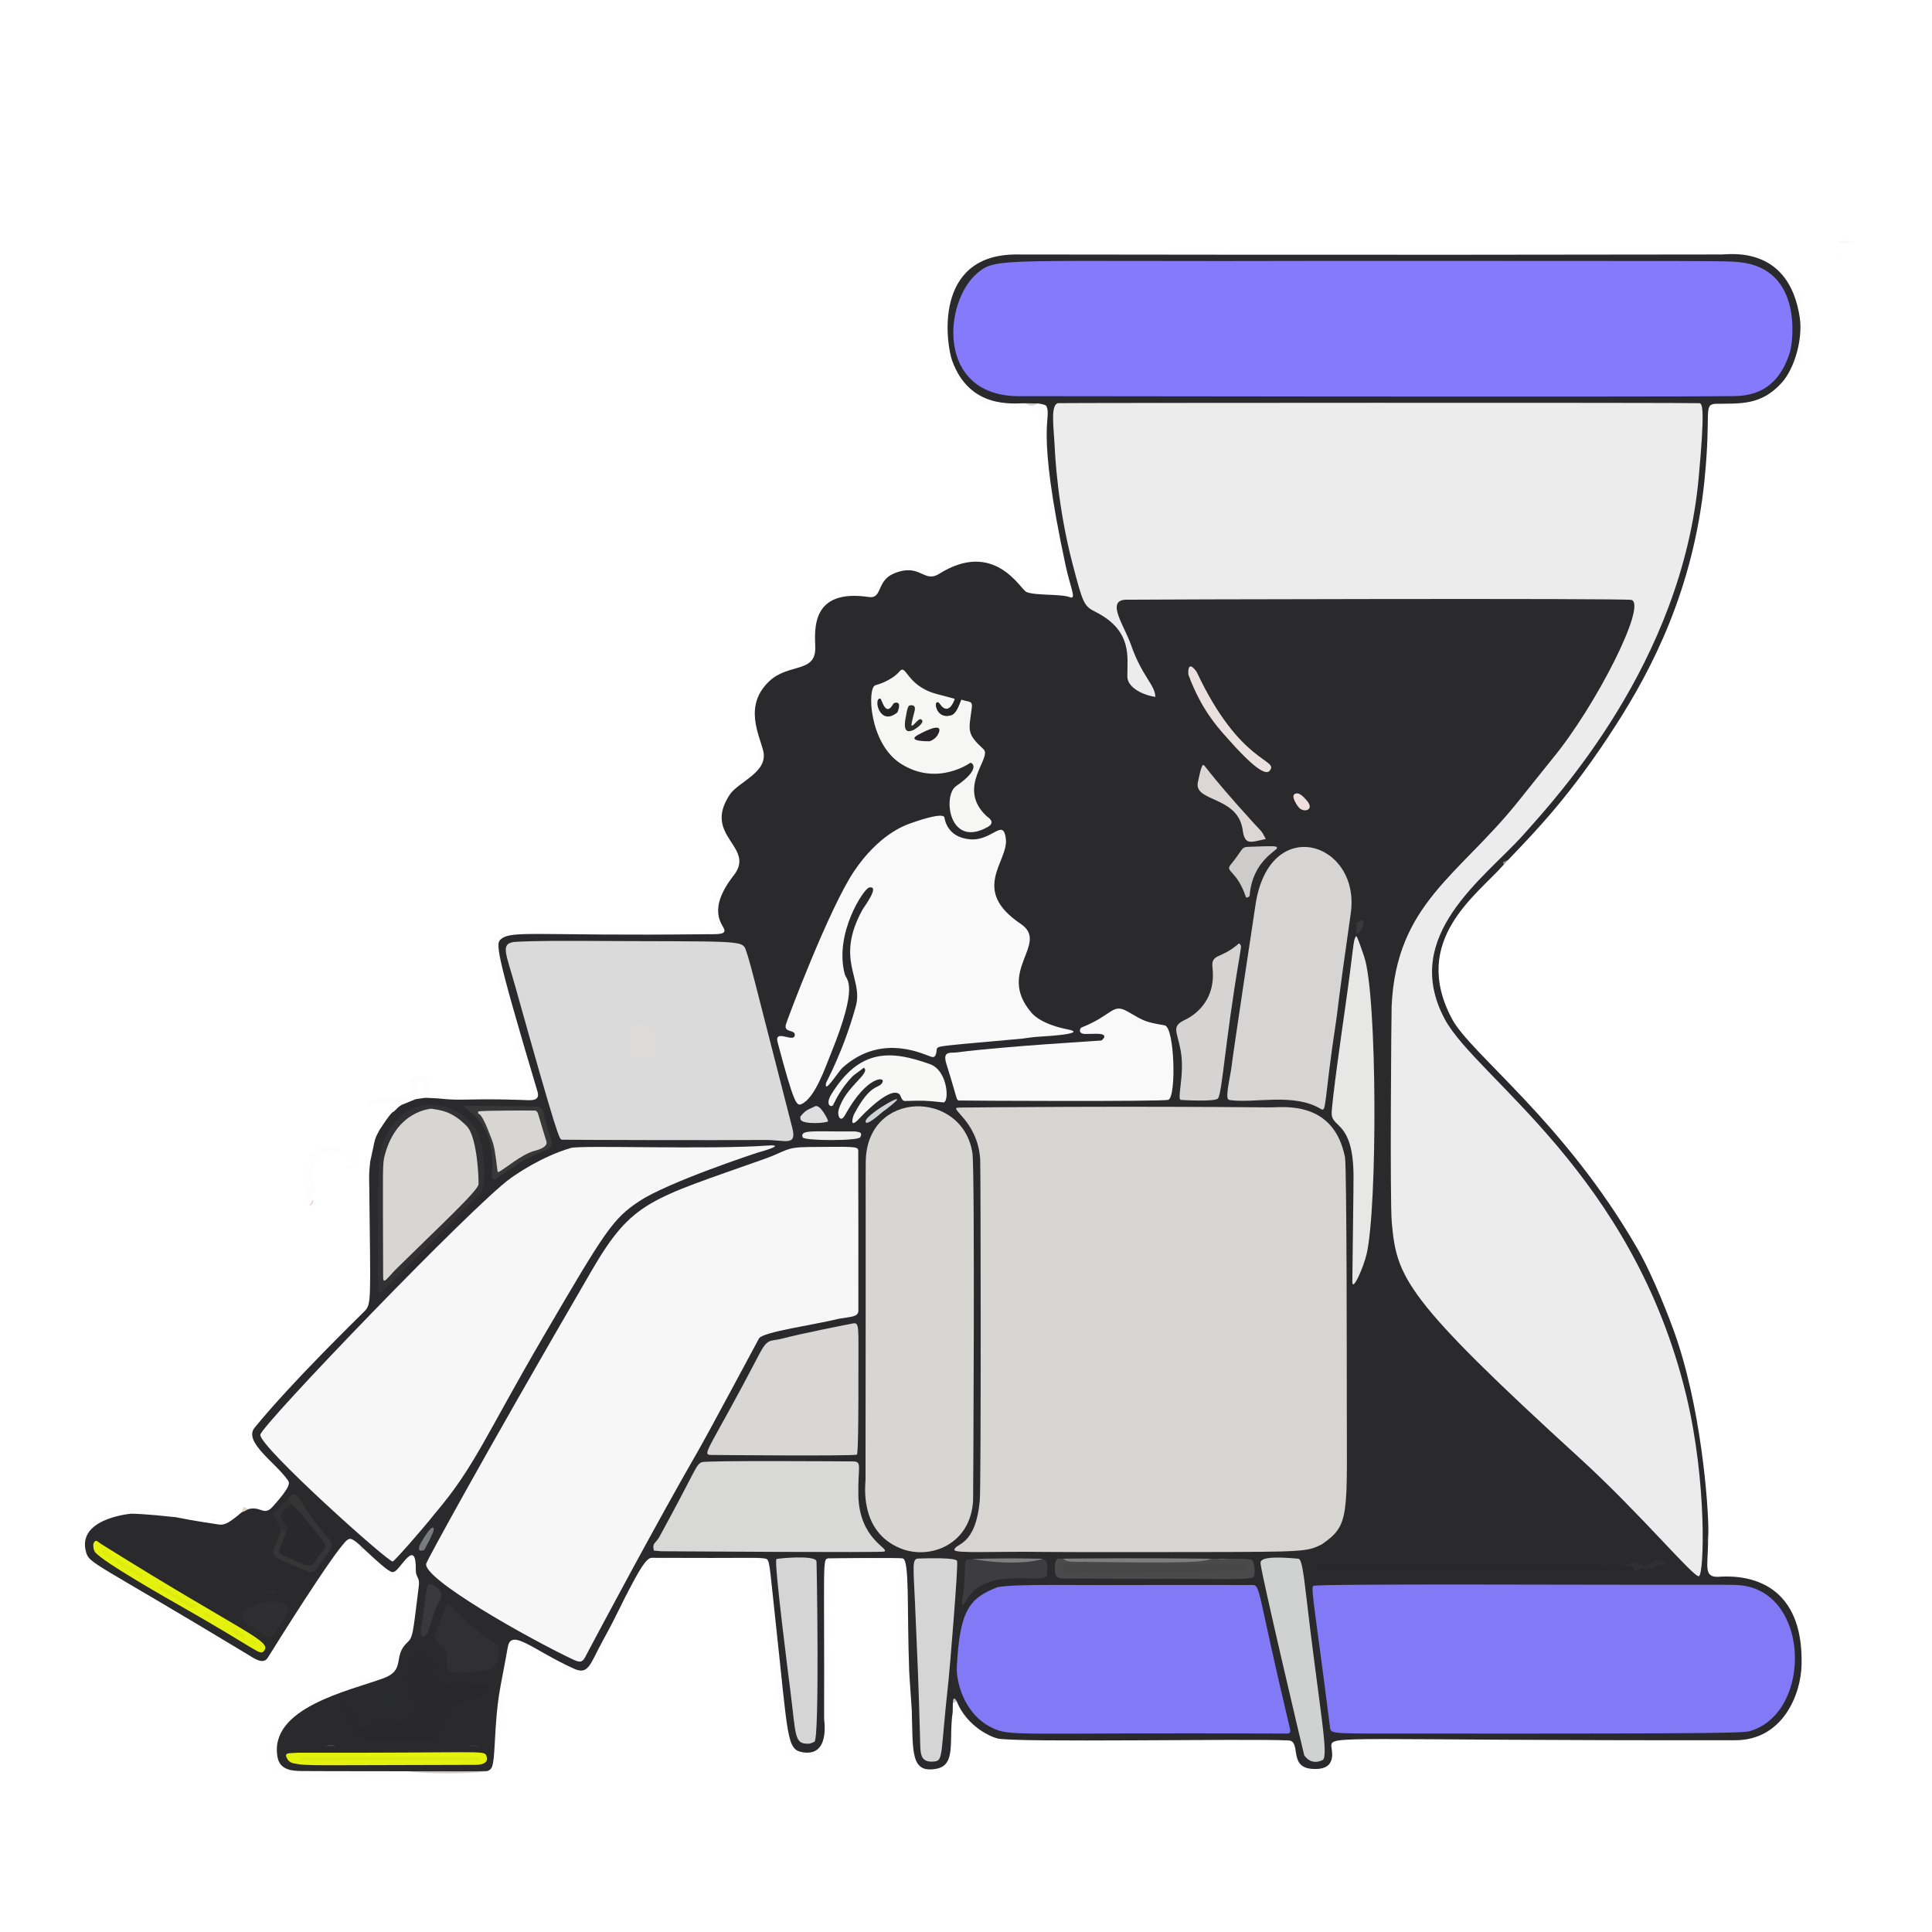<?xml version="1.0" encoding="UTF-8" standalone="no"?><!DOCTYPE svg PUBLIC "-//W3C//DTD SVG 1.1//EN" "http://www.w3.org/Graphics/SVG/1.1/DTD/svg11.dtd"><svg width="100%" height="100%" viewBox="0 0 1080 1080" version="1.1" xmlns="http://www.w3.org/2000/svg" xmlns:xlink="http://www.w3.org/1999/xlink" xml:space="preserve" xmlns:serif="http://www.serif.com/" style="fill-rule:evenodd;clip-rule:evenodd;stroke-linejoin:round;stroke-miterlimit:2;"><g><g id="Fondo"><path d="M572.682,225.44c-6.634,-0.039 -30.628,3.184 -40.412,-23.786c-3.253,-8.967 -10.902,-59.037 35.368,-59.4c4.304,-0.034 192.524,0.386 394.837,-0.006c4.589,-0.009 37.671,-5.181 43.637,35.498c1.71,11.661 -2.889,28.193 -10.035,36.124c-11.675,12.958 -23.083,11.606 -37.386,11.86c-6.658,0.814 -1.988,4.625 -5.881,42.796c-6.289,61.66 -29.832,106.074 -49.274,136.422c-25.477,39.767 -44.507,58.962 -60.528,75.835c-2.405,1.074 -2.496,0.956 -2.597,1.16c-0.387,0.776 0.507,0.719 0.147,1.44c-14.707,16.807 -52.424,42.096 -28.854,86.233c10.481,19.627 62.46,57.043 103.476,128.107c9.52,16.495 18.668,41.218 20.033,44.907c15.766,42.608 19.88,99.118 19.776,113.698c-0.265,2.349 -0.249,7.124 -0.211,7.574c-0.291,12.116 -2.053,17.453 5.177,17.567c3.033,0.048 48.496,-6.268 47.13,49.297c-0.408,16.597 -10.542,42.001 -37.031,42.034c-221.213,0.272 -226.104,-3.13 -225.823,3.37c0.104,2.409 3.771,14.007 -11.335,12.585c-12.662,-1.191 -5.348,-15.525 -12.639,-15.853c-24.339,-1.096 -152.248,1.341 -162.581,-1.078c-3.744,-0.876 -17.138,-6.608 -22.898,-20.822c-2.146,-3.568 -1.862,0.321 -2.136,1.274c-0.096,4.617 -0.045,4.592 -0.104,4.987c-2.298,15.454 2.215,29.368 -9.056,31.478c-14.535,2.72 -13.099,-9.398 -13.794,-32.759c-0.613,-10.289 -1.315,-18.278 -1.433,-21.437c-1.324,-35.383 0.299,-62.575 -3.639,-63.377c-2.59,-0.528 -41.505,-0.072 -41.725,-0.035c-3.204,0.528 -1.989,2.39 -2.2,89.898c-0.001,0.516 3.375,20.748 -11.562,18.558c-9.531,-1.397 -8.341,-7.014 -15.663,-73.981c-3.57,-32.651 -3.059,-33.922 -5.813,-34.353c-4.99,-0.78 -5.009,-0.156 -63.132,-0.419c-1.249,-0.006 -3.299,-0.015 -9.837,12.117c-9.137,16.956 -8.389,17.227 -17.633,34.065c-7.341,13.371 -7.953,19.584 -16.407,15.714c-22.95,-10.506 -34.9,-22.627 -36.762,-12.053c-4.598,26.115 -5.849,25.913 -7.327,54.239c-0.71,13.608 -1.45,13.846 -4.091,15.141c-12.985,0.255 -12.899,0.082 -44.153,0.082c-0.194,-0 -57.526,-0.035 -60.549,-0.134c-3.941,-0.13 -11.207,-0.346 -12.577,-7.539c-5.299,-27.819 40.287,-37.366 59.192,-44.323c12.565,-4.624 5.099,-12.171 13.039,-19.713c3.489,-3.314 3.211,-3.813 6.715,-31.905c0.621,-4.975 -1.746,-4.645 -1.687,-8.747c0.268,-18.632 -8.364,-0.79 -11.948,0.765c-1.553,0.673 -2.435,1.056 -16.994,-12.595c-1.332,-1.276 -1.258,-1.206 -2.589,-2.456c-5.156,-4.682 -5.835,-3.129 -6.979,-2.503c-7.471,6.631 -40.914,60.35 -44.265,65.732c-2.547,4.091 -7.848,0.158 -10.638,-1.528c-86.781,-52.439 -89.043,-50.903 -90.917,-57.565c-5.091,-18.097 22.413,-21.167 25.035,-21.46c2.018,0.022 7.836,0.083 25.155,1.958c9.926,2.04 22.167,3.816 24.102,4.097c3.352,0.487 6.134,-1.308 12.811,-6.938c0.245,-0.188 0.363,0.077 3.498,-1.643c7.136,-1.958 8.733,4.079 13.68,-1.367c10.629,-11.702 9.389,-13.529 8.626,-14.655c-6.62,-9.758 -25.158,-21.574 -18.703,-29.505c20.705,-25.44 57.467,-61.108 61.251,-64.934c4.174,-4.22 3.555,-5.123 2.872,-68.588c-0.082,-7.65 -0.307,-7.577 0.486,-15.147c0.536,-2.491 1.073,-4.981 1.609,-7.472c1.13,-5.328 0.911,-5.297 3.494,-10.119c6.942,-10.747 7.587,-10.222 8.267,-10.597c2.034,-1.882 1.771,-2.017 4.118,-3.594c0.628,-0.259 4.173,-1.725 7.87,-3.187c0.394,-0.008 0.303,-0.129 4.87,-0.737c0.706,0.027 0.584,-0.088 1.266,-0.062c0.503,0.019 0.466,0.024 6.286,0.33c15.266,1.625 15.268,-0.184 46.677,0.851c4.855,0.16 10.805,1.149 9.092,-4.593c-24.273,-81.379 -23.398,-82.963 -20.234,-85.447c6.184,-4.854 20.178,-1.55 113.319,-2.57c7.437,-0.081 12.195,0.38 11.295,-2.706c-0.8,-2.746 -9.871,-10.854 5.282,-30.174c12.658,-16.139 -17.721,-21.782 -2.191,-45.165c4.817,-7.252 21.606,-12.472 18.712,-24.417c-2.2,-9.078 -11.133,-25.386 3.444,-39.066c10.764,-10.102 26.011,-4.305 25.636,-18.892c-0.244,-9.506 -2.733,-32.965 29.95,-28.101c7.686,1.144 4.132,-9.038 13.995,-13.142c14.877,-6.19 16.513,5.676 25.376,0.139c30.828,-19.262 45.336,8.626 48.649,10.155c4.71,2.174 19.325,1 24.285,2.936c3.997,1.56 0.411,-5.102 -2.254,-17.46c-17.196,-79.748 -7.542,-81.927 -10.785,-89.355c-0.387,-0.886 -4.313,-1.421 -4.704,-1.474c-2.523,-0.029 -5.045,-0.058 -7.568,-0.087Z" style="fill:#262628;fill-opacity:0.98;"/><path d="M645.845,389.582c-8.151,-1.295 -15.594,-5.752 -15.647,-11.335c-0.101,-10.671 3.042,-25.506 -17.458,-36.023c-6.807,-3.493 -7.166,-4.069 -13.206,-27.167c-8.292,-31.711 -9.708,-60.223 -9.971,-65.519c-0.544,-10.963 -2.472,-23.526 2.003,-24.172c1.275,-0.184 352.35,-0.339 358.341,0.021c1.844,0.111 3.195,3.356 -0.349,41.815c-9.518,103.3 -79.455,178.639 -97.981,199.437c-21.57,24.216 -69.035,56.337 -43.901,103.143c17.56,32.701 105.238,86.325 135.063,210.756c11.487,47.924 9.899,99.4 6.977,100.574c-2.705,1.087 -32.925,-35.204 -66.264,-65.639c-98.658,-90.062 -102.612,-101.397 -105.428,-131.936c-1.129,-12.24 -0.251,-117.637 -0.09,-121.153c2.612,-57.133 37.643,-73.068 70.428,-113.981c18.14,-22.637 18.096,-22.65 19.701,-24.594c23.871,-28.911 52.765,-85.649 43.947,-88.446c-3.264,-1.035 -276.583,-0.269 -282.564,-0.122c-11.458,0.281 -0.913,14.615 2.782,25.22c6.239,17.906 13.476,22.263 13.617,29.12Z" style="fill:#eee;fill-opacity:0.99;"/><path d="M738.874,863.322c-8.407,4.078 -8.655,4.195 -70.321,4.283c-6.963,0.01 -74.61,0.105 -87.04,-0.082c-23.88,-0.359 -48.161,0.995 -47.987,-1.108c0.33,-3.979 11.778,-1.394 14.182,-27.722c0.78,-8.547 0.513,-185.853 0.226,-190.547c-1.344,-21.984 -18.687,-28.935 -11.84,-29.002c13.926,-0.137 90.183,-0.889 174.09,-0.106c6.693,0.062 35.339,-4.277 41.679,27.881c1.02,5.172 1.004,124.185 1.003,134.984c-0.008,65.739 1.994,70.447 -13.992,81.42Z" style="fill:#d8d7d3;fill-opacity:0.99;"/><path d="M744.241,145.834c219.921,0.094 219.887,-0.13 228.278,0.749c35.633,3.73 29.686,44.935 28.111,50.097c-7.951,26.061 -27.261,24.654 -34.377,24.771c-32.253,0.529 -396.555,0.018 -397.351,0.009c-45.549,-0.54 -41.542,-52.839 -22.544,-68.817c10.855,-9.129 12.772,-6.195 197.882,-6.809Z" style="fill:#857bfd;fill-opacity:0.99;"/><path d="M469.138,737.156c-14.777,3.592 -42.412,7.319 -44.836,11c-0.168,0.255 -28.395,53.09 -34.129,63.012c-23.054,39.89 -56.51,102.816 -61.3,111.824c-2.731,5.136 -2.963,7.308 -8.285,4.802c-25.042,-11.791 -84.964,-45.593 -82.294,-53.842c0.606,-1.871 28.815,-54.209 92.505,-163.765c22.69,-39.03 32.598,-39.641 96.677,-62.388c11.916,-4.23 11.393,-6.49 24.117,-6.603c26.833,-0.239 27.691,-0.354 28.178,1.852c0.007,0.03 0.139,85.112 0.065,89.684c-0.057,3.482 -4.136,3.301 -10.696,4.424Z" style="fill:#faf9f9;fill-opacity:0.99;"/><path d="M243.173,846.015c-7.854,9.89 -22.812,26.79 -23.658,26.886c-2.603,0.297 -74.212,-63.917 -74.009,-70.8c0.147,-5.003 119.397,-128.836 139.846,-143.402c2.461,-1.753 16.794,-11.963 33.738,-16.975c5.598,-1.656 77.003,1.014 109.834,-1.337c11.931,-0.854 -4.644,3.733 -5.14,3.87c-1.606,0.444 -50.391,16.591 -66.436,27.226c-14.757,9.781 -18.962,16.424 -52.745,74.178c-33.418,57.13 -38.94,73.883 -61.43,100.354Z" style="fill:#faf9f9;fill-opacity:0.99;"/><path d="M915.803,885.882c53.156,0.001 53.081,-0.069 56.798,0.265c39.109,3.515 40.657,70.351 6.323,81.335c-3.575,1.144 -3.576,1.727 -186.748,1.584c-46.455,-0.036 -48.2,0.426 -48.644,-3.099c-8.033,-63.707 -10.91,-78.028 -9.445,-79.451c1.36,-1.322 171.617,-0.525 181.716,-0.633Z" style="fill:#837afa;fill-opacity:0.98;"/><path d="M287.56,526.529c2.366,-0.11 9.733,-0.714 37.877,-0.555c87.153,0.493 89.532,-0.74 91.502,5.106c2.624,7.789 2.49,7.825 25.948,99.409c2.736,10.682 -4.246,6.657 -15.26,6.758c-24.618,0.227 -113.169,-0.023 -113.614,-0.151c-1.326,-0.384 -2.17,-0.559 -26.1,-86.132c-5.078,-18.16 -8.358,-23.433 -0.353,-24.436Z" style="fill:#dcdcdc;fill-opacity:0.99;"/><path d="M483.831,827.319c0.2,-163.781 -0.024,-163.648 0.127,-177.878c0.427,-40.416 53.961,-40.511 59.62,-5.021c1.506,9.442 0.436,193.485 0.396,194.264c-1.261,24.699 -24.178,33.654 -40.795,26.783c-23.157,-9.575 -19.323,-35.955 -19.348,-38.148Z" style="fill:#d9d8d4;fill-opacity:0.99;"/><path d="M557.706,887.204c11.475,-1.938 42.968,-0.929 71.744,-1.174c6.835,-0.058 63.041,-0.045 70.644,0.005c4.677,0.031 2.551,2.891 20.976,80.144c0.827,3.465 -0.994,2.897 -4.58,2.881c-150.885,-0.655 -151.558,2.007 -162.478,-3.496c-15.561,-7.842 -19.519,-26.245 -19.151,-33.548c1.607,-31.83 6.926,-38.667 22.845,-44.812Z" style="fill:#837afa;fill-opacity:0.98;"/><path d="M571.49,580.604c-46.561,4.232 -47.261,3.94 -47.833,5.832c-0.152,0.503 -0.046,4.941 -2.561,4.454c-3.348,-0.648 -27.672,-14.315 -50.183,6.027c-2.245,2.029 -10.575,15.495 -9.12,8.396c0.128,-0.626 9.69,-17.678 16.608,-42.8c4.349,-15.792 -11.838,-25.727 3.816,-54.15c0.727,-1.319 10.091,-13.654 3.54,-12.201c-2.856,0.634 -19.61,25.798 -13.508,48.47c0.913,3.393 8.097,5.272 -7.78,44.37c-3.126,7.697 -8.911,24.875 -16.474,28.203c-2.705,1.191 -4.167,-0.138 -13.284,-34.475c-2.087,-7.862 8.803,0.265 9.548,-3.838c0.67,-3.692 -6.385,-1.228 -4.917,-6.295c0.93,-3.211 24.22,-64.921 38.042,-85.505c13.619,-20.282 27.964,-25.529 31.038,-26.654c1.488,-0.544 18.297,-6.693 19.485,-3.573c0.131,0.344 1.02,11.269 14.494,12.33c12.31,0.97 18.552,-12.346 19.898,-0.092c1.381,12.567 -20.039,28.308 8.255,47.318c16.492,11.081 -13.992,26.391 6.026,49.669c5.614,6.529 18.235,8.952 19.965,9.284c12.019,2.307 -10.279,3.778 -11.226,3.84c-7.044,0.464 -6.948,0.395 -13.829,1.39Z" style="fill:#faf9f9;fill-opacity:1;"/><path d="M688.246,597.666c1.035,-8.955 12.49,-84.602 13.603,-91.955c7.795,-51.476 58.956,-34.95 53.238,4.9c-7.686,53.565 -7.196,53.545 -7.907,58.189c-7.489,48.905 -5.381,53.188 -8.937,51.055c-15.071,-9.041 -36.758,-2.989 -50.679,-4.895c-2.148,-0.294 -2.059,-2.461 0.683,-17.294Z" style="fill:#d6d5d4;fill-opacity:1;"/><path d="M369.606,867.163c-3.799,-0.449 -4.007,-0.165 -4.09,-0.483c-1.118,-4.285 1.006,-3.773 3.137,-7.669c21.299,-38.932 20.188,-40.132 23.711,-41.641c2.367,-1.014 77.697,-0.475 84.453,-0.426c5.422,0.039 2.624,3.059 3.016,19.19c0.6,24.66 17.917,29.612 14.434,31.208c-1.373,0.629 -114.689,-0.112 -124.662,-0.177Z" style="fill:#dadad9;fill-opacity:0.99;"/><path d="M436.314,748.525c11.306,-3.047 37.17,-8.073 40.417,-8.704c3.821,-0.742 3.086,1.822 3.132,26.943c0.085,46.305 -0.709,46.257 -0.861,46.373c-1.179,0.903 -78.113,0.253 -81.655,0.186c-5.436,-0.103 -0.476,-3.452 27.367,-56.849c4.316,-8.276 5.912,-6.67 11.599,-7.949Z" style="fill:#d8d7d5;fill-opacity:1;"/><path d="M534.786,588.32c27.596,-3.603 80.213,-6.479 80.899,-6.676c0.25,-0.072 4.9,-3.75 -2.638,-3.751c-2.109,-0 -4.217,0.101 -6.326,0.097c-4.258,-0.007 -3.099,-3.237 -2.134,-3.618c17.555,-6.93 17.161,-13.891 25.821,-8.875c9.696,5.616 9.697,5.736 20.66,7.683c5.549,0.985 6.605,39.799 2.069,41.615c-2.671,1.069 -114.195,0.52 -116.992,0.387c-1.706,-0.081 -0.921,-0.986 -7.022,-20.162c-2.421,-7.611 1.758,-6.325 5.663,-6.699Z" style="fill:#faf9f9;fill-opacity:1;"/><path d="M572.682,225.44c3.468,1.304 3.651,2.234 7.568,0.087c0.391,0.053 4.317,0.588 4.704,1.474c3.243,7.428 -6.411,9.606 10.785,89.355c2.665,12.357 6.25,19.02 2.254,17.46c-4.96,-1.937 -19.575,-0.763 -24.285,-2.936c-3.313,-1.529 -17.821,-29.417 -48.649,-10.155c-8.863,5.538 -10.499,-6.329 -25.376,-0.139c-9.864,4.104 -6.309,14.285 -13.995,13.142c-32.683,-4.864 -30.194,18.595 -29.95,28.101c0.374,14.588 -14.872,8.79 -25.636,18.892c-14.577,13.68 -5.644,29.988 -3.444,39.066c2.894,11.944 -13.895,17.164 -18.712,24.417c-15.53,23.383 14.849,29.026 2.191,45.165c-15.153,19.32 -6.082,27.429 -5.282,30.174c0.9,3.086 -3.858,2.625 -11.295,2.706c-93.142,1.02 -107.136,-2.284 -113.319,2.57c-3.164,2.484 -4.039,4.068 20.234,85.447c1.713,5.742 -4.238,4.753 -9.092,4.593c-31.41,-1.035 -31.411,0.775 -46.677,-0.851c2.475,-1.359 2.351,-1.36 5.033,-1.997c22.132,0.192 22.057,0.684 44.142,0.449c1.141,-0.012 5.443,0.806 2.895,-3.579c-1.641,-2.825 -10.027,-33.369 -10.83,-36.29c-11.75,-42.795 -11.953,-43.08 -10.569,-46.647c3.325,-8.569 6.706,-6.119 114.4,-6.584c7.301,-0.032 12.249,2.188 9.673,-4.703c-7.588,-20.295 18.775,-25.852 8.2,-39.451c-22.497,-28.931 12.979,-41.825 14.973,-49.024c3.719,-13.424 -13.827,-23.722 2.888,-45.058c7.933,-10.126 25.962,-10.224 26.539,-15.438c0.804,-7.265 -5.672,-32.639 24.795,-36.156c2.368,-0.273 10.301,2.57 11.478,-0.436c8.542,-21.809 31.701,-9.244 33.894,-10.167c1.293,-0.545 13.369,-10.869 34.084,-6.365c10.169,2.211 14.682,16.078 22.685,16.605c12.827,0.845 12.794,0.901 13.907,0.965c1.879,0.108 2.988,0.778 2.563,-1.096c-7.838,-34.519 -10.08,-42.177 -13.34,-82.043c-1.48,-18.102 -1.639,-18.724 -3.16,-18.746c-3.492,-0.052 -19.411,0.468 -22.718,-1.091c-4.814,-2.269 -10.691,-1.123 -19.42,-11.135c-13.587,-15.583 -17.613,-56.836 10.463,-72.695c7.173,-4.052 7.607,-3.886 108.658,-3.922c293.762,-0.102 293.657,-1.152 319.159,0.108c28.018,1.384 37.028,35.576 34.463,48.339c-0.151,0.753 -3.321,36.988 -34.478,40.14c-3.357,-1.103 -3.358,-0.789 -16.39,-2.262c14.303,-0.254 25.712,1.098 37.386,-11.86c7.146,-7.931 11.745,-24.463 10.035,-36.124c-5.966,-40.679 -39.049,-35.507 -43.637,-35.498c-202.313,0.392 -390.533,-0.027 -394.837,0.006c-46.27,0.364 -38.621,50.433 -35.368,59.4c9.785,26.97 33.778,23.748 40.412,23.786Z" style="fill:#d3d4cf;fill-opacity:0.05;"/><path d="M269.116,639.212c3.899,23.327 -0.157,27.417 -1.798,29.072c-4.32,4.357 -53.571,54.026 -54.168,54.301c-2.221,1.021 -1.666,-0.816 -1.759,-8.81c-0.78,-67.531 0.862,-71.173 3.39,-76.777c14.415,-31.96 46.657,-17.965 52.158,-3.741c0.762,1.971 1.414,3.985 2.177,5.956Z" style="fill:#d6d3cb;fill-opacity:0.05;"/><path d="M241.113,619.758c1.205,0.203 2.41,0.405 3.615,0.608c1.496,0.449 8.091,0.813 16.181,9.127c5.961,6.126 6.811,30.232 6.579,32.584c-0.351,3.563 -21.377,23.049 -45.429,46.722c-5.542,5.455 -7.864,9.815 -7.876,5.054c-0.16,-63.083 -0.457,-63.093 0.974,-68.373c6.662,-24.581 25.303,-25.546 25.956,-25.723Z" style="fill:#d7d6d2;"/><path d="M533.741,390.662c-0.424,1.928 -3.702,9.461 -8.23,3.121c-3.553,-4.975 -3.513,7.016 4.325,6.378c3.53,-0.287 4.748,-1.869 7.5,-9.085c4.166,1.587 6.517,0.239 5.898,4.76c-1.758,12.839 -2.947,14.203 6.564,22.992c5.08,4.694 -15.463,21.283 1.676,37.369c0.65,0.61 5.524,3.332 0.74,6.046c-21.797,12.365 -25.372,-17.583 -17.757,-22.803c13.914,-9.539 9.192,-13.1 7.972,-13.035c-0.051,0.003 -18.511,13.428 -38.813,0.532c-17.906,-11.373 -18.934,-42.58 -14.272,-43.875c1.206,-0.335 8.994,-2.497 13.557,-7.803c3.784,-4.401 3.703,8.086 20.681,12.688c5.095,1.381 5.037,1.26 10.159,2.713Z" style="fill:#f8f9f7;fill-opacity:0.99;"/><path d="M193.931,860.988c1.144,-0.626 1.823,-2.179 6.979,2.503c1.145,2.356 1.033,2.446 1.237,2.544c0.407,0.196 0.945,-0.284 1.352,-0.088c14.559,13.651 15.442,13.269 16.994,12.595c3.584,-1.555 12.216,-19.396 11.948,-0.765c-0.059,4.102 2.307,3.773 1.687,8.747c-3.504,28.092 -3.226,28.591 -6.715,31.905c-7.941,7.542 -0.474,15.089 -13.039,19.713c-18.905,6.956 -64.491,16.504 -59.192,44.323c1.37,7.192 8.635,7.409 12.577,7.539c3.023,0.099 60.355,0.134 60.549,0.134c5.665,1.409 36.81,1.621 44.153,-0.082c2.641,-1.296 3.381,-1.533 4.091,-15.141c1.478,-28.326 2.73,-28.124 7.327,-54.239c1.862,-10.574 13.811,1.547 36.762,12.053c8.454,3.87 9.067,-2.343 16.407,-15.714c9.244,-16.838 8.496,-17.109 17.633,-34.065c6.537,-12.132 8.588,-12.123 9.837,-12.117c58.123,0.262 58.142,-0.361 63.132,0.419c2.754,0.431 2.242,1.702 5.813,34.353c7.322,66.966 6.132,72.584 15.663,73.981c14.937,2.19 11.561,-18.042 11.562,-18.558c0.211,-87.508 -1.004,-89.37 2.2,-89.898c0.22,-0.036 39.135,-0.492 41.725,0.035c3.939,0.802 2.315,27.995 3.639,63.377c0.118,3.159 0.82,11.148 1.433,21.437c-0.819,1.26 -1.638,2.521 -2.456,3.781c-1.69,-20.395 -2.933,-20.223 -3.128,-41.619c-0.273,-29.913 0.855,-29.916 -0.952,-43.971c-0.388,-0.286 -0.776,-0.571 -1.164,-0.857c-23.506,1.552 -36.171,-0.719 -37.727,0.759c-1.847,1.754 -0.414,83.819 -0.912,99.594c-0.26,8.236 -17.899,13.923 -24.241,2.421c-3.191,-5.787 -10.211,-99.872 -14.243,-101.82c-2.395,-1.157 -54.338,-0.433 -59.062,-0.368c-4.101,0.057 -4.92,5.636 -6.448,7.522c-3.823,4.717 -9.534,17.948 -10.244,18.814c-2.778,3.389 -1.171,4.161 -3.646,7.699c-8.313,11.881 -5.651,13.374 -15.445,27.58c-4.536,6.579 -30.34,-11.35 -40.087,-15.685c-5.639,-2.508 -5.461,22.373 -7.32,26.099c-2.849,5.711 -1.2,10.409 -3.986,41.582c-0.573,6.409 -9.002,4.936 -25.09,4.909c-26.066,-0.043 -26.002,0.131 -36.579,0.124c-52.737,-0.037 -63.874,2.711 -65.379,-10.09c-2.712,-23.078 20.479,-33.992 55.226,-44.493c12.065,-3.646 11.118,-5.607 12.877,-12.201c2.23,-8.359 7.676,-9.67 8.001,-12.706c3.377,-31.537 1.961,-31.586 1.746,-32.742c-0.429,-2.308 0.43,-7.588 -2.838,-3.154c-6.015,8.16 -10.82,7.027 -30.185,-13.955c-0.824,-0.738 -1.647,-1.475 -2.471,-2.213Z" style="fill:#d4d1ca;fill-opacity:0.05;"/><path d="M758.083,523.227c0.462,0.53 0.721,0.342 4.522,11.621c7.345,21.796 7.415,140.219 1.332,166.206c-1.766,7.546 -8.052,21.808 -7.972,15.18c0.665,-55.585 0.696,-55.576 0.664,-59.215c-0.258,-29.807 -11.603,-26.429 -12.204,-34.076c-0.36,-4.579 6.323,-51.114 6.96,-55.547c5.86,-40.8 4.778,-41.155 6.698,-44.169Z" style="fill:#e9e9e7;fill-opacity:0.99;"/><path d="M511.518,896.724c-0.928,-21.381 -1.831,-25.376 1.861,-25.497c21.655,-0.706 21.548,1.072 21.645,1.452c0.719,2.811 -4.289,62.209 -4.82,66.967c-4.66,41.784 -2.696,44.514 -8.014,45.049c-7.939,0.799 -7.649,-4.654 -7.827,-11.041c-1.072,-38.535 -1.2,-38.445 -2.846,-76.931Z" style="fill:#d7d8d7;fill-opacity:0.98;"/><path d="M729.081,981.224c-0.445,-1.432 -24.107,-101.729 -24.419,-107.201c-0.095,-1.667 0.077,-4.575 20.694,-2.739c1.472,0.131 2.456,0.38 4.479,17.917c7.538,65.331 13.281,92.865 9.463,94.703c-6.382,3.074 -9.748,-1.977 -10.217,-2.681Z" style="fill:#d3d5d4;fill-opacity:0.98;"/><path d="M452.807,974.693c-9.106,0.613 -7.666,-3.711 -11.059,-30.097c-0.75,-5.829 -9.181,-71.388 -7.739,-73.058c0.287,-0.332 21.733,-2.494 22.415,1.23c0.154,0.84 1.765,97.678 -1.078,100.853c-0.147,0.164 -0.188,0.079 -2.538,1.073Z" style="fill:#d9dad9;fill-opacity:0.97;"/><path d="M692.588,527.35c0.041,0.081 1.302,0.555 1.131,2.263c-0.112,1.119 -0.911,5.841 -0.996,6.348c-7.905,46.714 -9.5,74.62 -11.809,78.014c-1.449,2.13 -20.903,0.882 -20.936,0.869c-2.091,-0.852 2.338,-14.402 0.078,-27.269c-1.961,-11.168 -5.496,-13.715 2.264,-17.447c2.384,-1.146 17.776,-8.549 15.473,-29.22c-0.908,-8.154 4.868,-4.601 14.795,-13.558Z" style="fill:#d5d4d2;fill-opacity:1;"/><path d="M272.443,940.858c0.036,3.996 1.636,4.707 -1.451,7.138c-1.6,1.26 -2.022,0.12 -3.756,1.255c-0.484,0.317 -0.717,1.011 -1.269,1.183c-0.35,0.11 -0.63,-0.522 -0.994,-0.474c-12.351,1.61 -18.61,17.655 -19.414,19.718c-1.87,4.794 -3.298,3.975 -24.818,3.896c-15.571,-0.057 -18.352,1.619 -21.592,-4.9c-4.623,-9.303 -4.628,-9.191 -10.027,-17.992c0.854,-0.361 1.709,-0.721 2.563,-1.082c4.349,7.062 4.695,6.692 8.756,14.065c1.569,2.849 8.358,3.35 8.708,-1.417c0.166,-2.263 -0.477,-3.961 1.561,-2.774c1.282,0.747 4.084,5.827 10.117,3.032c9.901,-4.587 15.011,-5.202 9.26,-14.496c-1.232,-1.991 -0.754,-4.221 -3.142,-5.517c-4.478,-2.429 -0.433,-3.548 1.259,-9.241c0.27,-0.909 2.817,-9.48 6.451,-9.942c13.773,-1.75 2.335,15.616 13.852,17.463c11.865,1.903 11.839,0.26 23.937,0.085Z" style="fill:#050609;fill-opacity:0.02;"/><path d="M482.906,596.859c-5.228,4.024 -5.453,3.596 -8.541,7.241c-6.106,7.206 -8.374,13.505 -8.864,13.881c-1.526,1.171 -3.984,-1 -0.856,-6.116c16.206,-26.5 34.161,-24.478 55.192,-17.012c10.216,3.626 10.948,21.764 7.43,21.385c-10.724,-1.153 -10.639,-1.019 -21.447,-0.783c-1.782,0.039 -2.355,-3.062 -2.827,-3.566c-5.074,-5.425 -21.178,11.819 -22.612,13.354c-6.255,6.698 -3.237,-1.848 -3.097,-2.113c9.359,-17.833 13.649,-14.22 15.893,-17.849c2.303,-3.724 -8.539,-4.25 -20.807,18.062c-2.575,4.683 -4.468,0.221 -3.539,-3.012c3.724,-12.965 18.165,-20.292 14.073,-23.472Z" style="fill:#f8f9f7;fill-opacity:1;"/><path d="M279.232,657.486c-0.186,0.166 -2.368,2.182 -2.978,1.911c-2.396,-1.066 -0.943,-1.887 -1.066,-9.952c-0.395,-25.835 -17.812,-29.156 -15.187,-31.273c0.158,-0.128 36.956,0.353 40.17,0.395c4.057,0.053 3.992,5.552 4.313,6.782c2.951,11.306 6.708,15.146 0.695,17.568c-16.107,6.487 -15.566,8.219 -25.947,14.569Z" style="fill:#d7d6d2;fill-opacity:0.08;"/><path d="M594.133,871.305c2.145,1.35 2.028,1.667 6.308,1.725c68.888,0.932 71.087,0.218 76.944,-1.682l2.522,0.009c3.149,0.462 3.083,0.482 6.309,0.015c4.684,0.035 13.348,-0.399 14.101,1.166c1.193,2.48 1.641,9.178 -0.092,9.436c-8.195,1.223 -8.23,0.62 -103.576,0.459c-5.662,-0.01 -7.06,-0.222 -7.005,-5.922c0.067,-6.922 2.851,-5.047 4.49,-5.207Z" style="fill:#c9ccca;fill-opacity:0.2;"/><path d="M243.205,912.996c6.349,-14.158 5.944,-18.519 9.134,-15.099c21.632,23.19 28.217,19.261 26.825,25.363c-2.017,8.838 -2.427,9.39 -6.697,10.091c-7.261,1.193 -22.4,3.746 -22.683,-1.34c-0.414,-7.451 1.298,-8.499 -4.375,-13.257c-2.59,-2.172 -2.845,-2.359 -2.204,-5.759Z" style="fill:#dfdfda;fill-opacity:0.04;"/><path d="M740.457,874.026c31.957,0.001 63.914,0.002 95.871,0.003c66.243,0.078 66.147,1.054 71.899,1.057c3.21,0.418 4.244,-0.747 5.538,2.943c-2.753,1.137 -2.795,0.638 -8.061,0.784c-3.783,-0.029 -7.566,-0.058 -11.35,-0.086c-84.941,-0.12 -84.838,-0.177 -112.273,-0.08c-44.838,0.089 -45.289,0.278 -45.681,-0.761c-1.333,-3.536 0.316,-3.579 4.056,-3.86Z" style="fill:#010205;fill-opacity:0.04;"/><path d="M166.5,979.776c102.658,0.242 103.994,-1.527 105.342,1.611c2.219,5.164 -5.089,5.176 -5.705,5.176c-93.956,0.149 -94.031,0.738 -102.037,-0.859c-2.277,-0.454 -3.21,-2.005 -3.379,-2.285c-2.485,-4.128 1.044,-3.189 5.779,-3.643Z" style="fill:#e5f20d;"/><path d="M278.616,654.662c-1.165,-9.675 -1.727,-13.685 -3.105,-17.433c-6.821,-18.557 -7.68,-13.706 -7.866,-15.395c-0.069,-0.626 31.088,-0.589 31.43,-0.519c1.4,0.29 0.855,0.87 5.885,16.878c0.184,0.584 0.874,2.782 -6.108,4.611c-7.429,1.946 -16.005,9.577 -20.236,11.858Z" style="fill:#d7d6d2;stroke:#d7d6d2;stroke-width:1px;"/><path d="M69.257,844.354l3.888,1.814c-2.622,0.293 -30.126,3.362 -25.035,21.46c1.874,6.662 4.136,5.126 90.917,57.565c2.79,1.686 8.092,5.619 10.638,1.528c3.351,-5.382 36.794,-59.101 44.265,-65.732c0.824,0.738 1.647,1.475 2.471,2.213c-3.834,2.795 -4.158,5.356 -10.574,13.673c-0.603,0.782 -6.409,8.307 -7.381,9.893c-19.153,31.243 -19.699,30.856 -21.295,33.61c-6.562,11.322 -8.863,13.932 -20.027,7.087c-6.282,-3.852 -22.475,-13.781 -79.219,-47.007c-28.413,-16.637 -6.01,-36.005 11.352,-36.104Z" style="fill:#ddd4cc;fill-opacity:0.03;"/><path d="M57.111,863.449c79.214,49.59 95.643,53.958 90.296,59.575c-2.384,2.505 -2.748,-0.479 -47.899,-26.063c-3.823,-2.166 -42.772,-24.236 -46.411,-29.385c-1.119,-1.583 -1.006,-4.426 -0.843,-4.774c1.324,-2.836 2.132,-0.998 4.857,0.647Z" style="fill:#e5f20d;"/><path d="M543.671,871.484c19.63,3.608 35.717,1.621 39.114,-0.146c2.004,0.955 3.004,0.938 2.536,8.958c-0.381,6.525 -33.853,-6.053 -45.149,14.313c-3.807,6.865 -2.146,-1.417 -2.104,-1.625c1.454,-7.245 1.307,-17.042 1.443,-19.053c0.191,-2.825 1.376,-1.837 4.159,-2.447Z" style="fill:#cecfca;fill-opacity:0.12;"/><path d="M162.894,840.698c1.561,1.385 3.803,3.376 17.04,19.75c4.39,5.43 0.016,5.715 -2.973,11.209c-2.66,4.89 -4.23,4.554 -14.217,-0.256c-3.761,-1.811 -7.413,-2.535 -6.553,-5.052c1.237,-3.619 1.32,-3.531 3.914,-10.138c0.014,-0.206 1.104,-0.846 0.169,-2.464c-3.255,-5.637 -3.382,-5.506 -3.344,-6.268c0.091,-1.844 5.411,-6.317 5.964,-6.782Z" style="fill:#050608;fill-opacity:0.02;"/><path d="M246.16,915.416c0.362,-6.295 2.992,-5.482 3.993,-11.03c1.271,-7.04 2.868,2.211 21,13.826c7.815,5.006 2.826,12.695 -0.079,13.177c-17.797,2.951 -17.981,-0.38 -18.061,-1.83c-0.293,-5.314 1.662,-6.541 -6.853,-14.143Z" style="fill:#060709;fill-opacity:0.01;"/><path d="M682.433,874.711c1.285,-0.019 14.935,-1.28 14.946,1.825c0.008,2.237 -1.51,1.945 -66.667,2.275c-17.074,0.086 -16.939,0.91 -34.079,0.397c-4.211,-0.126 -2.875,-4.909 0.044,-5.034c21.057,-0.902 78.897,0.384 85.756,0.537Z" style="fill:#020306;fill-opacity:0.04;"/><path d="M668.918,375.55c24.447,52.082 46.316,48.639 40.839,55.312c-2.125,2.589 -8.558,-0.932 -24.968,-19.674c-4.309,-4.921 -13.367,-14.785 -20.471,-34.047c-0.094,-0.255 -0.729,-9.091 4.601,-1.591Z" style="fill:#eae0df;fill-opacity:1;"/><path d="M707.581,468.99c-8.491,1.862 -11.714,3.669 -12.896,-4.909c-2.649,-19.229 -27.196,-15.678 -25.094,-26.589c0.155,-0.807 1.836,-9.536 2.891,-9.855c1.135,-0.343 0.898,2.301 28.645,32.808c3.647,4.01 4.033,3.676 6.454,8.545Z" style="fill:#dcd6d4;fill-opacity:1;"/><path d="M135.171,901.95c2.943,-2.719 11.72,-7.95 19.95,-6.426c9.582,1.774 5.859,6.033 0.572,14.143c-2.227,3.416 -2.866,8.077 -9.437,3.504c-10.788,-7.507 -11.807,-7.667 -11.085,-11.222Z" style="fill:#cbbeb9;fill-opacity:0.03;"/><path d="M696.521,501.683c-4.941,-15.228 -11.984,-14.237 -8.563,-18.351c6.695,-8.051 5.688,-9.783 9.645,-9.931c15.592,-0.584 16.277,-0.569 16.224,0.729c-0.056,1.378 -13.752,7.417 -15.255,26.372c-0.079,0.992 -0.513,0.594 -1.004,1.162l-1.046,0.02Z" style="fill:#cdcccb;fill-opacity:1;"/><path d="M359.483,593.11c-0.941,-0.241 -7.883,-2.02 -9.203,-7.916c-0.174,-0.778 -1.396,-6.24 2.09,-9.745c11.027,-11.085 27.529,15.028 7.113,17.66Z" style="fill:#dcdbda;fill-opacity:1;"/><path d="M161.423,837.388c5.452,-6.355 4.452,2.452 21.921,22.248c4.73,5.361 1.253,6.092 -4.771,15.204c-3.314,5.013 -4.415,4.631 -9.829,2.219c-12.155,-5.417 -18.313,-5.9 -15.348,-12.158c3.479,-7.344 3.02,-7.969 3.462,-9.939c1.589,0.893 1.582,0.699 3.245,1.249c-2.594,6.607 -2.677,6.519 -3.914,10.138c-0.86,2.517 2.792,3.24 6.553,5.052c9.986,4.809 11.556,5.146 14.217,0.256c2.989,-5.494 7.363,-5.779 2.973,-11.209c-13.237,-16.374 -15.479,-18.365 -17.04,-19.75c-0.075,-0.28 -0.272,-0.166 -1.47,-3.31Z" style="fill:#dddbd5;fill-opacity:0.06;"/><path d="M167.723,983.775c0.645,-0.119 0.485,-1.49 1.13,-1.609c0.286,-0.053 21.059,-0.02 22.891,-0.017c75.198,0.12 77.561,-0.526 76.604,1.527c-0.336,0.72 -95.743,0.364 -100.625,0.098Z" style="fill:#534b50;fill-opacity:0.04;"/><path d="M235.253,910.505c3.016,-16.78 1.826,-17.329 3.892,-24.165c0.784,-2.595 9.366,2.297 7.249,6.748c-4.562,9.593 -4.09,9.708 -7.323,19.78c-0.11,0.342 -4.376,5.841 -3.818,-2.364Z" style="fill:#d7d9d6;fill-opacity:0.09;"/><path d="M249.737,612.012c-2.682,0.637 -2.558,0.638 -5.033,1.997c-5.82,-0.305 -5.783,-0.31 -6.286,-0.33c-0.682,-0.026 -0.56,0.089 -1.266,0.062c-0.362,-1.204 -0.984,-1.007 -0.66,-2.193c0.181,-0.664 0.702,-6.264 -0.758,-7.316c-2.857,-2.057 -2.774,5.503 -3.452,10.247c-3.697,1.462 -7.242,2.928 -7.87,3.187l-1.171,-0.399c-1.261,-0.16 -2.523,-0.319 -3.784,-0.479c-1.008,-0.039 -10.231,-0.399 -12.559,1.193l-2.951,-0.6c8.803,-6.826 24.931,0.456 25.304,-5.82c0.366,-6.162 -1.169,-6.843 1.931,-9.591c1.629,-1.445 8.032,-2.069 8.454,3.331c0.02,0.259 -0.811,5.842 2.568,6.039c3.792,0.221 3.713,0.22 7.534,0.672Z" style="fill:#e5cdc8;fill-opacity:0.04;"/><path d="M594.133,871.305c6.66,-0.077 42.814,-0.495 83.251,0.043c-5.856,1.9 -8.055,2.614 -76.944,1.682c-4.28,-0.058 -4.163,-0.375 -6.308,-1.725Z" style="fill:#bcbdba;fill-opacity:0.58;"/><path d="M200.615,646.129c-2.458,1.452 -2.578,1.928 -5.019,0.603c-3.586,-1.946 -3.591,-1.819 -7.573,-2.648c-18.508,-3.854 -10.414,16.414 -12.851,26.736l-0.645,0.365c-1.111,0.177 -2.221,0.355 -3.332,0.532c3.346,-7.247 -5.105,-31.363 14.206,-30.654c5.006,0.184 11.144,3.788 15.214,5.066Z" style="fill:#d3cbcd;fill-opacity:0.05;"/><path d="M478.074,632.473c2.856,0.46 4.115,0.638 2.804,3.255c-1.05,2.097 -31.374,2.091 -32.175,0.036c-1.78,-4.569 6.711,-3.069 29.371,-3.291Z" style="fill:#eff0ee;fill-opacity:1;"/><path d="M447.377,624.156c3.328,-3.873 3.621,-3.446 8.245,-5.73c2.853,-1.409 7.358,7.617 7.29,8.309c-0.101,1.029 -14.737,2.229 -15.469,-1.168c-0.099,-0.46 0.032,-0.95 -0.067,-1.41Z" style="fill:#dedede;fill-opacity:1;"/><path d="M69.257,844.354c12.659,-3.051 32.402,2.425 32.936,2.608c-0.303,0.119 -0.316,-0.015 -3.892,1.164c-17.32,-1.874 -23.137,-1.936 -25.155,-1.958l-3.888,-1.814Z" style="fill:#ccd2ca;fill-opacity:0.06;"/><path d="M506.569,399.676c0.062,-0.433 0.682,-4.764 1.684,-5.204c0.798,-0.351 3.868,-0.868 3.056,2.772c-0.414,1.857 -2.145,7.774 -1.728,8.338c0.638,0.865 3.844,-4.174 5.197,-3.519c3.218,1.558 -3.562,5.774 -4.1,5.995c-2.228,0.917 -6.6,2.692 -4.109,-8.382Z" style="fill:#2e2d2d;fill-opacity:1;"/><path d="M501.703,398.167c-10.013,8.391 -13.735,-8.132 -9.6,-7.657c0.846,0.097 2.873,10.975 7.345,2.804c0.206,-0.376 5.139,-2.441 2.255,4.853Z" style="fill:#242326;fill-opacity:0.99;"/><path d="M533.741,390.662c0.677,-0.018 0.499,1.676 1.177,1.658c0.166,-0.004 -0.833,-0.692 1.168,-1.72c0.676,-0.348 0.506,0.86 1.25,0.477c-2.752,7.216 -3.97,8.798 -7.5,9.085c-7.839,0.638 -7.878,-11.353 -4.325,-6.378c4.528,6.34 7.806,-1.194 8.23,-3.121Z" style="fill:#252528;fill-opacity:1;"/><path d="M161.423,837.388c1.199,3.143 1.396,3.03 1.47,3.31c-0.553,0.465 -5.872,4.937 -5.964,6.782c-0.038,0.762 0.088,0.631 3.344,6.268c0.934,1.618 -0.155,2.257 -0.169,2.464c-1.664,-0.55 -1.656,-0.355 -3.245,-1.249c-0.252,-0.623 -0.884,-2.19 -3.682,-7.551c0.664,-1.107 0.436,-1.103 1.064,-2.15c0.072,-0.121 0,-0 1.048,-1.414c2.894,-3.458 2.849,-3.347 6.134,-6.459Z" style="fill:#cbcecd;fill-opacity:0.04;"/><path d="M543.671,871.484c9.868,-0.277 19.935,-0.538 39.114,-0.146c-3.397,1.766 -19.484,3.753 -39.114,0.146Z" style="fill:#b6b8b5;fill-opacity:0.6;"/><path d="M730.501,447.489c4.759,5.432 -1.965,7.252 -4.73,3.571c-0.363,-0.483 -4.59,-6.11 -1.78,-7.336c2.67,-1.164 5.38,2.64 6.51,3.765Z" style="fill:#eee0dc;fill-opacity:1;"/><path d="M495.457,620.049c-1.276,0.988 -1.291,0.774 -3.599,2.788c-0.536,0.468 -8.255,7.2 -7.975,3.932c0.381,-4.455 30.034,-20.842 11.575,-6.72Z" style="fill:#ced4d4;fill-opacity:1;"/><path d="M925.831,872.347l1.216,-0.07c2.703,0.315 2.632,0.322 5.107,1.415c-5.064,1.286 -5.008,1.234 -9.865,3.049c-3.743,1.276 -3.55,-0.052 -3.942,-0.126c-1.068,-0.204 -4.234,1.253 -4.582,1.414c-1.294,-3.689 -2.328,-2.525 -5.538,-2.943c0.669,-0.159 4.715,-1.388 5.124,-1.513c2.778,-0.844 4.586,3.055 7.298,1.194c1.509,-1.035 1.327,-1.421 2.618,-1.253c1.57,0.205 1.222,-0.557 2.564,-1.168Z" style="fill:#ccd0cf;fill-opacity:0.04;"/><path d="M519.641,414.371c-0.634,0.008 -12.131,0.156 -7.307,-3.064c0.901,-0.601 15.429,-8.85 12.392,-1.538c-1.411,3.398 -4.562,4.438 -5.086,4.602Z" style="fill:#262428;fill-opacity:1;"/><path d="M56.535,867.773c0.655,-0.087 0.816,-1.242 1.471,-1.329c1.527,-0.202 0.307,2.347 16.514,9.892c0.289,0.135 0.201,0.216 2.712,2.92l-0.41,1.121c-1.557,-1.108 -2.093,-0.22 -20.287,-12.604Z" style="fill:#65474b;fill-opacity:0.04;"/><path d="M87.856,886.697c0.9,-0.241 0.781,-0.874 1.64,-0.439c1.052,0.533 17.45,10.33 17.759,10.342c0.503,0.02 1.041,-0.597 1.473,-0.339c0.557,0.333 0.313,1.408 0.87,1.742c-2.929,2.75 -5.565,-1.935 -16.425,-7.277c-3.016,-1.483 -2.756,-1.658 -5.316,-4.03Z" style="fill:#5d4347;fill-opacity:0.04;"/><path d="M235.373,862.358c0.75,-1.296 0.68,-1.244 1.429,-2.468c0.315,-0.514 5.42,-8.864 5.705,-4.924c0.105,1.454 -5.171,11.287 -5.367,11.458c-0.267,0.233 -5.167,2.074 -1.767,-4.066Z" style="fill:#e2e6e7;fill-opacity:0.43;"/><path d="M228.307,990.139c31.254,-0 31.168,0.173 44.153,-0.082c-7.343,1.703 -38.487,1.491 -44.153,0.082Z" style="fill:#6e6159;fill-opacity:0.35;"/><path d="M214.209,945.844c0.527,-0.563 -0.205,-1.73 0.322,-2.293c1.852,-1.978 9.453,18.438 2.717,8.244c-1.889,-2.859 -1.669,-2.883 -3.039,-5.951Z" style="fill:#2d3336;fill-opacity:0.04;"/><path d="M758.296,515.732l1.083,-0.149c0.523,-0.266 0.739,-0.962 1.261,-1.228c2.436,-1.241 2.157,5.026 -2.294,8.086c-0.017,-2.236 -0.034,-4.473 -0.05,-6.709Z" style="fill:#393a3a;fill-opacity:0.99;"/><path d="M942.153,873.276c0.575,-0.326 0.74,-1.158 1.314,-1.484c0.007,-0.004 4.751,0.455 4.131,5.906c-0.234,2.061 -0.994,0.162 -2.513,-1.229c-0.843,-2.106 -0.871,-2.051 -2.932,-3.194Z" style="fill:#e1e2e3;fill-opacity:0.07;"/><path d="M129.852,911.918c0.676,-0.095 0.729,-1.396 1.406,-1.491c0.541,-0.076 0.723,0.845 1.19,1.127c4.092,2.477 4.034,2.394 4.146,2.578c0.303,0.496 -0.845,1.161 -0.542,1.657c-2.188,-1.309 -2.144,-1.389 -2.363,-1.413c-2.335,-0.257 -1.773,-1.152 -3.837,-2.459Z" style="fill:#644749;fill-opacity:0.04;"/><path d="M1026.799,134.712c2.951,-0.016 5.901,-0.033 8.852,-0.049c-5.478,2.69 -5.661,0.818 -8.852,0.049Z" style="fill:#9a999b;fill-opacity:0.07;"/><path d="M572.682,225.44c2.523,0.029 5.045,0.058 7.568,0.087c-3.917,2.147 -4.1,1.217 -7.568,-0.087Z" style="fill:#908e89;fill-opacity:0.4;"/><path d="M148.857,889.285c3.202,-0.246 3.11,-0.239 6.284,-0.143c-2.854,1.82 -3.031,1.412 -6.284,0.143Z" style="fill:#8e9c9c;fill-opacity:0.04;"/><path d="M114.785,901.462c0.651,0.308 0.602,0.092 1.23,0.39c2.597,1.23 0.996,2.203 1.218,2.695c-0.221,-0.102 -2.761,-1.281 -2.761,-1.281c-0.216,-0.571 0.528,-1.233 0.312,-1.804Z" style="fill:#603f48;fill-opacity:0.05;"/><path d="M77.232,879.256c0.199,0.058 2.489,0.727 2.489,0.727c0.227,0.636 -0.67,1.34 -0.444,1.976c-0.818,-0.527 -1.637,-1.055 -2.455,-1.582l0.41,-1.121Z" style="fill:#443b3e;fill-opacity:0.05;"/><path d="M155.289,843.847c-1.048,1.414 -0.976,1.293 -1.048,1.414c-0.628,1.048 -0.4,1.043 -1.064,2.15c-0.026,-0.2 -2.381,-0.522 -0.298,-2.247c0,0 2.217,-1.212 2.41,-1.317Z" style="fill:#383635;fill-opacity:0.36;"/><path d="M138.712,843.642c-3.135,1.721 -3.253,1.455 -3.498,1.643c0.076,-0.234 0.946,-2.929 0.946,-2.929c0.201,-0.109 0.183,0.092 2.552,1.286Z" style="fill:#d0c6b9;fill-opacity:0.73;"/><path d="M954.986,856.326l-0.211,7.574c-0.038,-0.45 -0.464,-0.809 -0.502,-1.259c-0.345,-4.105 0.448,-3.966 0.713,-6.315Z" style="fill:#43413b;fill-opacity:0.53;"/><path d="M534.775,951c-0.712,0.425 -1.424,0.849 -2.136,1.274c0.275,-0.953 -0.01,-4.841 2.136,-1.274Z" style="fill:#7f7b83;fill-opacity:0.42;"/><path d="M679.906,871.357l6.309,0.015c-3.225,0.467 -3.159,0.446 -6.309,-0.015Z" style="fill:#999b9b;fill-opacity:0.73;"/><path d="M261.105,975.974c3.892,-0.345 3.788,-0.251 7.572,0.103l-7.572,-0.103Z" style="fill:#7b7672;fill-opacity:0.5;"/><path d="M194.253,653.194c2.46,-0.909 2.43,-0.959 5.023,-0.107c-1.674,0.036 -3.348,0.071 -5.023,0.107Z" style="fill:#96726a;fill-opacity:0.05;"/><path d="M140.006,918.054c1.139,0.092 0.319,-1.421 1.432,-1.331c0.167,0.014 0.756,0.061 1.404,1.561c0.836,1.934 -0.789,-0.064 -2.836,-0.23Z" style="fill:#766469;fill-opacity:0.04;"/><path d="M843.006,480.782c-1.217,1.404 -1.154,1.332 -2.45,2.6c0.36,-0.721 -0.534,-0.665 -0.147,-1.44c0.102,-0.204 0.192,-0.086 2.597,-1.16Z" style="fill:#442b2b;fill-opacity:0.55;"/><path d="M174.527,671.185l0.645,-0.365c-0.36,2.306 -0.468,2.342 -2.633,3.362c1.213,-1.104 1.88,-2.73 1.989,-2.997Z" style="fill:#d5abaf;fill-opacity:0.58;"/><path d="M181.632,976.004c3.195,-0.47 3.117,-0.705 6.315,-0.019l-6.315,0.019Z" style="fill:#847c79;fill-opacity:0.56;"/><path d="M200.909,863.492c1.331,1.25 1.257,1.18 2.589,2.456c-0.407,-0.196 -0.945,0.284 -1.352,0.088c-0.204,-0.098 -0.092,-0.188 -1.237,-2.544Z" style="fill:#bbb3b0;fill-opacity:0.53;"/><path d="M1025.544,144.981c1.86,-0.671 1.847,-0.829 3.785,-0.155l-3.785,0.155Z" style="fill:#918179;fill-opacity:0.02;"/><path d="M117.342,848.622c1.267,0.287 2.533,0.575 3.8,0.862c-0.208,0.05 -2.603,0.626 -2.603,0.626c-0.601,-0.209 -0.596,-1.279 -1.197,-1.488Z" style="fill:#5c5f5e;fill-opacity:0.05;"/></g></g></svg>